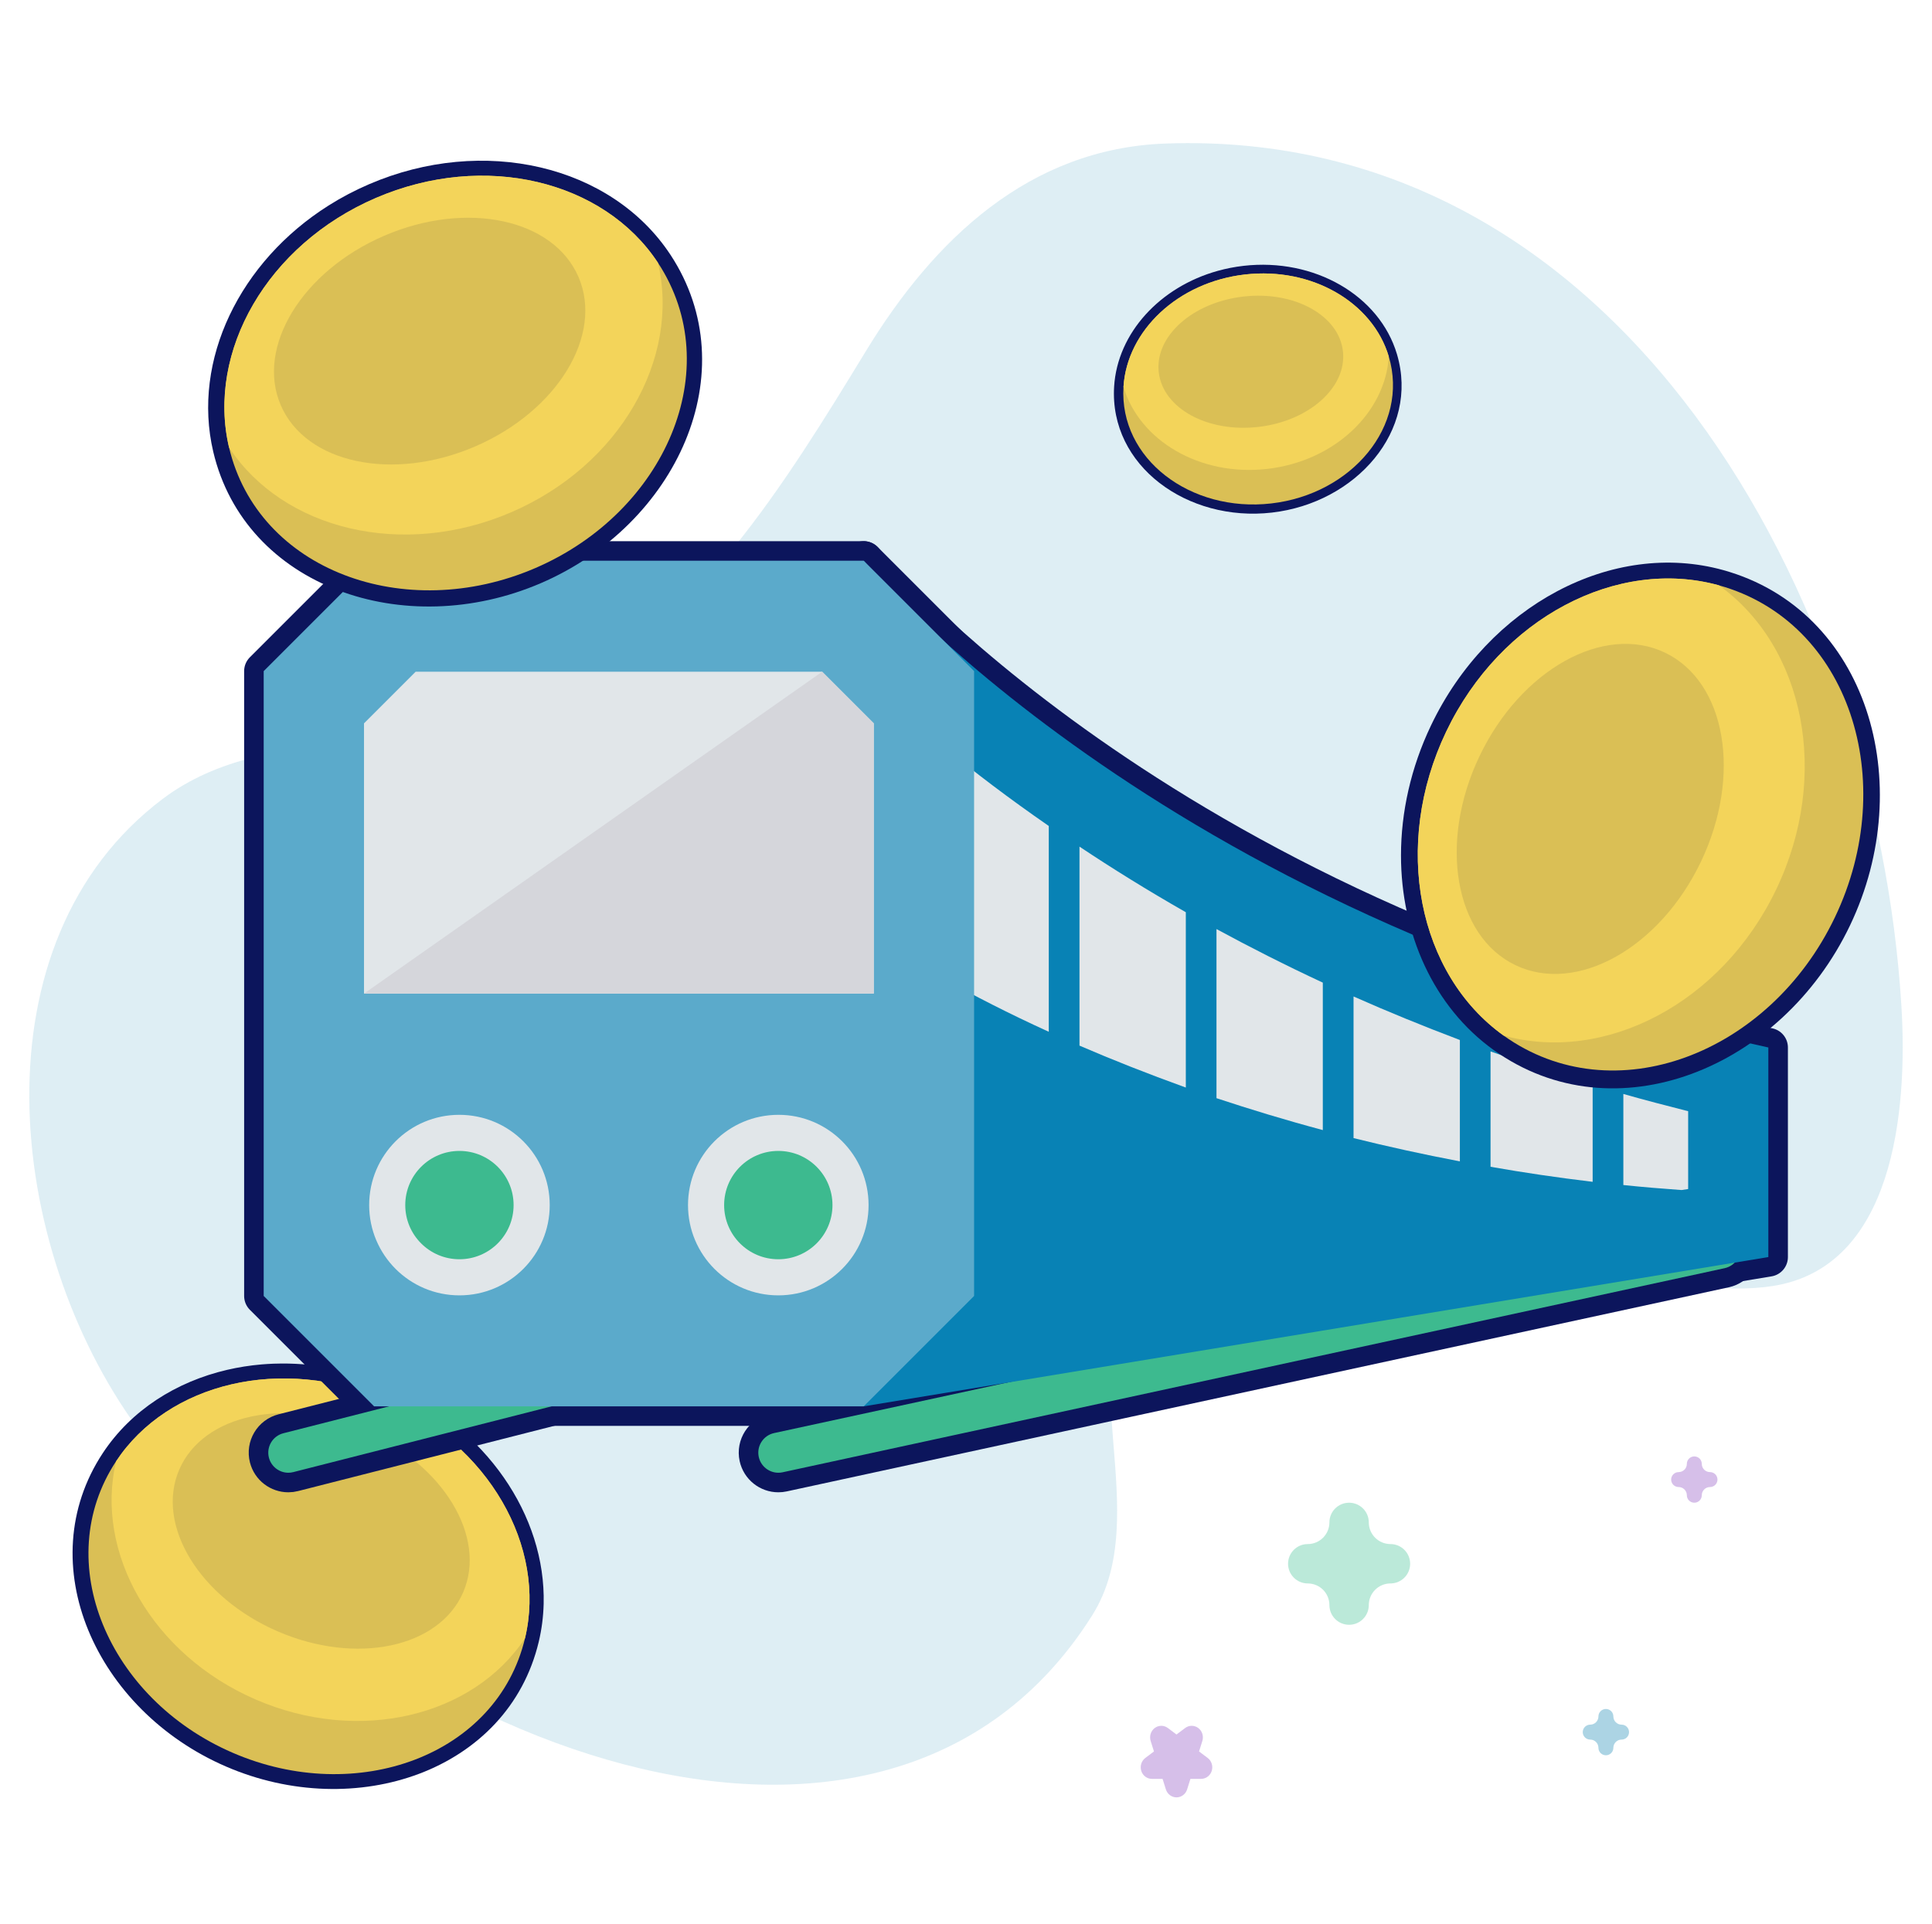 <?xml version="1.0" encoding="UTF-8"?>
<svg xmlns="http://www.w3.org/2000/svg" width="239" height="238" viewBox="0 0 239 238" fill="none">
  <path d="M16.998 176.681C45.63 216.002 109.473 240.599 135.119 199.845C142.959 187.386 132.285 169.127 140.844 157.201C161.494 128.433 194.217 162.954 219.259 159.116C234.257 156.818 236.017 137.538 235.215 124.45C232.133 74.116 200.676 15.734 144.198 17.758C127.325 18.363 115.548 29.613 107.135 43.41C97.204 59.695 86.019 77.981 68.437 86.708C53.446 94.15 33.505 88.765 20.146 98.827C-3.331 116.509 0.619 154.187 16.998 176.681Z" fill="#5BAACB" fill-opacity="0.2"></path>
  <path opacity="0.5" d="M61.453 55.724C61.805 55.724 62.157 55.831 62.457 56.046L63.776 56.99L65.095 56.046C65.694 55.617 66.505 55.617 67.104 56.046C67.703 56.475 67.954 57.235 67.725 57.929L67.221 59.457L68.54 60.401C69.138 60.83 69.389 61.59 69.16 62.284C68.931 62.978 68.275 63.448 67.535 63.448H65.905L65.401 64.976C65.172 65.67 64.516 66.14 63.776 66.14C63.035 66.14 62.379 65.67 62.151 64.976L61.647 63.448H60.016C59.276 63.448 58.62 62.978 58.391 62.284C58.163 61.59 58.413 60.83 59.012 60.401L60.331 59.457L59.827 57.929C59.598 57.235 59.849 56.475 60.448 56.046C60.748 55.831 61.1 55.724 61.453 55.724Z" fill="#78D5B5"></path>
  <path opacity="0.5" d="M143.66 213.523C143.945 213.523 144.23 213.614 144.473 213.796L145.54 214.599L146.608 213.796C147.093 213.432 147.749 213.432 148.234 213.796C148.719 214.161 148.922 214.807 148.737 215.397L148.329 216.696L149.397 217.499C149.881 217.863 150.084 218.509 149.899 219.099C149.714 219.689 149.183 220.088 148.583 220.088H147.263L146.856 221.387C146.671 221.977 146.139 222.376 145.54 222.376C144.941 222.376 144.41 221.977 144.224 221.387L143.817 220.088H142.497C141.897 220.088 141.366 219.689 141.181 219.099C140.996 218.509 141.199 217.863 141.684 217.499L142.751 216.696L142.343 215.397C142.158 214.807 142.361 214.161 142.846 213.796C143.089 213.614 143.374 213.523 143.66 213.523Z" fill="#AF81D5"></path>
  <path opacity="0.5" d="M36.175 55.724C36.963 55.724 37.603 56.364 37.603 57.152C37.603 58.019 38.307 58.723 39.174 58.723C39.962 58.723 40.602 59.362 40.602 60.151C40.602 60.94 39.962 61.579 39.174 61.579C38.307 61.579 37.603 62.283 37.603 63.15C37.603 63.938 36.963 64.578 36.175 64.578C35.386 64.578 34.747 63.938 34.747 63.15C34.747 62.283 34.042 61.579 33.176 61.579C32.388 61.579 31.748 60.94 31.748 60.151C31.748 59.362 32.388 58.723 33.176 58.723C34.042 58.723 34.747 58.019 34.747 57.152C34.747 56.364 35.386 55.724 36.175 55.724Z" fill="#F35A9E"></path>
  <path opacity="0.5" d="M166.892 185.921C168.237 185.921 169.328 187.012 169.328 188.357C169.328 189.835 170.53 191.037 172.007 191.037C173.353 191.037 174.443 192.127 174.443 193.473C174.443 194.818 173.353 195.909 172.007 195.909C170.53 195.909 169.328 197.11 169.328 198.588C169.328 199.933 168.237 201.024 166.892 201.024C165.547 201.024 164.456 199.933 164.456 198.588C164.456 197.11 163.254 195.909 161.776 195.909C160.431 195.909 159.341 194.818 159.341 193.473C159.341 192.127 160.431 191.037 161.776 191.037C163.254 191.037 164.456 189.835 164.456 188.357C164.456 187.012 165.546 185.921 166.892 185.921Z" fill="#78D5B5"></path>
  <path opacity="0.5" d="M198.659 211.44C199.169 211.44 199.583 211.854 199.583 212.364C199.583 212.924 200.039 213.38 200.599 213.38C201.11 213.38 201.523 213.794 201.523 214.304C201.523 214.814 201.11 215.228 200.599 215.228C200.039 215.228 199.583 215.684 199.583 216.245C199.583 216.755 199.169 217.169 198.659 217.169C198.149 217.169 197.735 216.755 197.735 216.245C197.735 215.684 197.279 215.228 196.719 215.228C196.209 215.228 195.795 214.814 195.795 214.304C195.795 213.794 196.209 213.38 196.719 213.38C197.279 213.38 197.735 212.924 197.735 212.364C197.735 211.854 198.149 211.44 198.659 211.44Z" fill="#5BAACB"></path>
  <path opacity="0.5" d="M209.597 180.193C210.107 180.193 210.521 180.606 210.521 181.117C210.521 181.677 210.976 182.133 211.537 182.133C212.047 182.133 212.461 182.547 212.461 183.057C212.461 183.567 212.047 183.981 211.537 183.981C210.976 183.981 210.521 184.437 210.521 184.997C210.521 185.507 210.107 185.921 209.597 185.921C209.086 185.921 208.673 185.507 208.673 184.997C208.673 184.437 208.217 183.981 207.656 183.981C207.146 183.981 206.732 183.567 206.732 183.057C206.732 182.547 207.146 182.133 207.656 182.133C208.217 182.133 208.673 181.677 208.673 181.117C208.673 180.606 209.086 180.193 209.597 180.193Z" fill="#AF81D5"></path>
  <path opacity="0.5" d="M25.237 173.943C25.747 173.943 26.161 174.357 26.161 174.867C26.161 175.428 26.617 175.883 27.178 175.883C27.688 175.883 28.102 176.297 28.102 176.807C28.102 177.318 27.688 177.731 27.178 177.731C26.617 177.731 26.161 178.187 26.161 178.748C26.161 179.258 25.747 179.672 25.237 179.672C24.727 179.672 24.313 179.258 24.313 178.748C24.313 178.187 23.857 177.731 23.297 177.731C22.787 177.731 22.373 177.318 22.373 176.807C22.373 176.297 22.787 175.883 23.297 175.883C23.857 175.883 24.313 175.428 24.313 174.867C24.313 174.357 24.727 173.943 25.237 173.943Z" fill="#5BAACB"></path>
  <path opacity="0.5" d="M211.159 85.93C211.948 85.93 212.587 86.569 212.587 87.358C212.587 88.224 213.292 88.929 214.158 88.929C214.946 88.929 215.586 89.568 215.586 90.357C215.586 91.145 214.946 91.785 214.158 91.785C213.292 91.785 212.587 92.489 212.587 93.355C212.587 94.144 211.948 94.783 211.159 94.783C210.371 94.783 209.731 94.144 209.731 93.355C209.731 92.489 209.027 91.785 208.161 91.785C207.372 91.785 206.733 91.145 206.733 90.357C206.733 89.568 207.372 88.929 208.161 88.929C209.027 88.929 209.731 88.224 209.731 87.358C209.731 86.569 210.37 85.93 211.159 85.93Z" fill="#78D5B5"></path>
  <path fill-rule="evenodd" clip-rule="evenodd" d="M28.684 216.86C13.29 210.197 6.067 193.216 14.268 180.789C17.471 175.945 22.596 172.662 28.522 171.282C29.818 170.981 31.153 170.77 32.514 170.654C32.971 170.615 33.432 170.587 33.895 170.569C34.216 170.557 34.538 170.55 34.861 170.549C39.028 170.528 43.374 171.379 47.582 173.2C58.797 178.057 65.662 188.338 65.404 198.403C65.368 199.841 65.186 201.275 64.85 202.688C61.386 217.241 44.014 223.497 28.684 216.86Z" fill="#0C155C"></path>
  <path d="M14.268 180.789L12.725 179.769L12.724 179.77L14.268 180.789ZM28.684 216.86L29.419 215.163L29.419 215.163L28.684 216.86ZM28.522 171.282L28.103 169.481L28.103 169.481L28.522 171.282ZM32.514 170.654L32.671 172.496L32.671 172.496L32.514 170.654ZM33.895 170.569L33.964 172.417L33.895 170.569ZM34.861 170.549L34.871 172.398L34.861 170.549ZM47.582 173.2L48.317 171.503L48.316 171.503L47.582 173.2ZM65.404 198.403L63.556 198.356L65.404 198.403ZM64.85 202.688L66.649 203.116L66.649 203.115L64.85 202.688ZM12.724 179.77C3.692 193.457 11.858 211.592 27.95 218.557L29.419 215.163C14.722 208.802 8.441 192.975 15.811 181.807L12.724 179.77ZM28.103 169.481C21.781 170.953 16.224 174.479 12.725 179.769L15.81 181.809C18.718 177.412 23.411 174.371 28.941 173.083L28.103 169.481ZM32.357 168.811C30.909 168.935 29.487 169.159 28.103 169.481L28.941 173.083C30.15 172.802 31.397 172.605 32.671 172.496L32.357 168.811ZM33.825 168.721C33.333 168.74 32.844 168.77 32.357 168.811L32.671 172.496C33.099 172.46 33.53 172.433 33.964 172.417L33.825 168.721ZM34.852 168.7C34.509 168.701 34.166 168.709 33.825 168.721L33.964 172.417C34.265 172.406 34.567 172.399 34.871 172.398L34.852 168.7ZM48.316 171.503C43.875 169.581 39.276 168.677 34.852 168.7L34.871 172.398C38.78 172.378 42.873 173.177 46.848 174.897L48.316 171.503ZM67.253 198.451C67.532 187.517 60.114 176.612 48.317 171.503L46.847 174.896C57.481 179.502 63.791 189.159 63.556 198.356L67.253 198.451ZM66.649 203.115C67.015 201.574 67.213 200.013 67.253 198.451L63.556 198.356C63.523 199.669 63.356 200.975 63.051 202.26L66.649 203.115ZM27.95 218.557C43.969 225.493 62.834 219.144 66.649 203.116L63.051 202.259C59.938 215.338 44.059 221.501 29.419 215.163L27.95 218.557Z" fill="#0C155C"></path>
  <path d="M28.782 216.857C13.387 210.194 6.164 193.213 14.365 180.786C20.772 171.099 34.865 167.652 47.68 173.197C60.497 178.748 67.632 191.383 64.948 202.685C61.483 217.239 44.111 223.494 28.782 216.857Z" fill="#DABF55"></path>
  <path d="M31.634 210.271C18.816 204.723 11.682 192.084 14.365 180.786C20.772 171.099 34.865 167.652 47.68 173.197C60.497 178.748 67.632 191.383 64.948 202.685C58.544 212.371 44.448 215.819 31.634 210.271Z" fill="#F3D45A"></path>
  <path d="M34.361 201.842C44.059 206.036 54.328 203.871 57.297 197.005C60.267 190.139 54.813 181.173 45.114 176.979C35.416 172.784 25.147 174.949 22.178 181.815C19.208 188.681 24.663 197.647 34.361 201.842Z" fill="#DABF55"></path>
  <path fill-rule="evenodd" clip-rule="evenodd" d="M138.93 47.897C139.306 41.818 144.168 36.46 150.947 34.577C151.915 34.309 152.923 34.11 153.962 33.991C162.28 33.04 169.764 37.469 171.751 44.141C174.304 52.736 167.153 61.181 157.206 62.319C147.218 63.463 138.387 56.804 138.93 47.897Z" fill="#0C155C"></path>
  <path d="M150.947 34.577L151.244 35.645L150.947 34.577ZM138.93 47.897L137.824 47.829L137.824 47.83L138.93 47.897ZM153.962 33.991L153.836 32.89L153.836 32.89L153.962 33.991ZM171.751 44.141L172.813 43.826L172.813 43.825L171.751 44.141ZM157.206 62.319L157.08 61.218L157.08 61.218L157.206 62.319ZM150.65 33.51C143.514 35.492 138.235 41.184 137.824 47.829L140.036 47.965C140.377 42.453 144.822 37.429 151.244 35.645L150.65 33.51ZM153.836 32.89C152.739 33.016 151.675 33.225 150.65 33.51L151.244 35.645C152.156 35.392 153.107 35.205 154.088 35.092L153.836 32.89ZM172.813 43.825C170.641 36.53 162.567 31.892 153.836 32.89L154.088 35.092C161.992 34.189 168.887 38.408 170.688 44.458L172.813 43.825ZM157.332 63.42C167.727 62.231 175.625 53.292 172.813 43.826L170.688 44.457C172.983 52.181 166.579 60.131 157.08 61.218L157.332 63.42ZM137.824 47.83C137.226 57.64 146.891 64.616 157.332 63.42L157.08 61.218C147.544 62.31 139.549 55.969 140.036 47.964L137.824 47.83Z" fill="#0C155C"></path>
  <path d="M157.257 62.288C147.269 63.432 138.438 56.773 138.981 47.865C139.41 40.918 145.699 34.913 154.013 33.96C162.33 33.009 169.815 37.437 171.801 44.11C174.355 52.705 167.204 61.15 157.257 62.288Z" fill="#DABF55"></path>
  <path d="M156.768 58.014C148.452 58.966 140.966 54.536 138.981 47.865C139.411 40.918 145.699 34.913 154.013 33.96C162.33 33.009 169.815 37.437 171.801 44.11C171.373 51.056 165.083 57.063 156.768 58.014Z" fill="#F3D45A"></path>
  <path d="M155.663 52.821C161.954 52.099 166.64 47.903 166.129 43.449C165.618 38.995 160.103 35.969 153.812 36.691C147.52 37.414 142.834 41.61 143.346 46.064C143.857 50.518 149.372 53.543 155.663 52.821Z" fill="#DABF55"></path>
  <path d="M96.287 182.212C95.144 182.212 94.116 181.419 93.863 180.256C93.573 178.915 94.424 177.594 95.763 177.304L212.296 152.052C213.637 151.759 214.958 152.612 215.248 153.952C215.538 155.292 214.687 156.613 213.348 156.904L96.815 182.156C96.638 182.194 96.462 182.212 96.287 182.212Z" fill="#0C155C" stroke="#0C155C" stroke-width="4.84" stroke-linejoin="round"></path>
  <path d="M35.669 182.212C34.56 182.212 33.551 181.465 33.265 180.343C32.926 179.015 33.73 177.663 35.058 177.326L134.218 152.074C135.544 151.728 136.897 152.537 137.236 153.865C137.574 155.193 136.77 156.546 135.442 156.883L36.282 182.134C36.078 182.187 35.871 182.212 35.669 182.212Z" fill="#0C155C" stroke="#0C155C" stroke-width="4.84" stroke-linejoin="round"></path>
  <path d="M106.846 69.377C106.846 69.377 143.163 113.189 218.755 129.598V155.528L106.846 173.997V69.377Z" fill="#0C155C" stroke="#0C155C" stroke-width="4.84" stroke-linejoin="round"></path>
  <path d="M116.785 92.439C120.483 95.491 124.826 98.792 129.74 102.192V127.655C124.776 125.396 120.458 123.163 116.785 121.128V92.439Z" fill="#0C155C" stroke="#0C155C" stroke-width="4.84" stroke-linejoin="round"></path>
  <path d="M133.539 104.748C137.56 107.429 141.952 110.159 146.693 112.864V134.555C141.952 132.843 137.56 131.105 133.539 129.368V104.748Z" fill="#0C155C" stroke="#0C155C" stroke-width="4.84" stroke-linejoin="round"></path>
  <path d="M150.486 114.948C154.606 117.182 158.999 119.416 163.64 121.575V139.816C158.999 138.575 154.606 137.235 150.486 135.87V114.948Z" fill="#0C155C" stroke="#0C155C" stroke-width="4.84" stroke-linejoin="round"></path>
  <path d="M167.441 123.287C171.636 125.149 176.004 126.935 180.595 128.673V143.688C176.028 142.819 171.636 141.851 167.441 140.809V123.287Z" fill="#0C155C" stroke="#0C155C" stroke-width="4.84" stroke-linejoin="round"></path>
  <path d="M184.389 130.087C188.434 131.527 192.678 132.892 197.021 134.207V146.219C192.678 145.698 188.459 145.078 184.389 144.358V130.087Z" fill="#0C155C" stroke="#0C155C" stroke-width="4.84" stroke-linejoin="round"></path>
  <path d="M208.835 137.483V147.112L208.015 147.236C205.583 147.063 203.176 146.864 200.818 146.616V135.349C203.424 136.093 206.104 136.788 208.835 137.483Z" fill="#0C155C" stroke="#0C155C" stroke-width="4.84" stroke-linejoin="round"></path>
  <path d="M106.847 173.997H46.276C40.944 168.664 37.954 165.674 32.621 160.342V83.032C37.954 77.699 40.944 74.71 46.276 69.377H106.846C112.179 74.71 115.169 77.7 120.501 83.032V160.341C115.169 165.674 112.179 168.664 106.847 173.997Z" fill="#0C155C" stroke="#0C155C" stroke-width="4.84" stroke-linejoin="round"></path>
  <path d="M108.092 122.928V89.494L101.706 83.108H51.416L45.029 89.494V122.928H108.092Z" fill="#0C155C" stroke="#0C155C" stroke-width="4.84" stroke-linejoin="round"></path>
  <path d="M108.092 122.928V89.494L101.706 83.108L45.029 122.928H108.092Z" fill="#0C155C" stroke="#0C155C" stroke-width="4.84" stroke-linejoin="round"></path>
  <path d="M56.836 160.267C63.004 160.267 68.004 155.266 68.004 149.098C68.004 142.93 63.004 137.93 56.836 137.93C50.668 137.93 45.668 142.93 45.668 149.098C45.668 155.266 50.668 160.267 56.836 160.267Z" fill="#0C155C" stroke="#0C155C" stroke-width="4.84" stroke-linejoin="round"></path>
  <path d="M56.834 155.799C60.535 155.799 63.535 152.799 63.535 149.098C63.535 145.397 60.535 142.397 56.834 142.397C53.133 142.397 50.133 145.397 50.133 149.098C50.133 152.799 53.133 155.799 56.834 155.799Z" fill="#0C155C" stroke="#0C155C" stroke-width="4.84" stroke-linejoin="round"></path>
  <path d="M96.28 160.267C102.448 160.267 107.448 155.266 107.448 149.098C107.448 142.93 102.448 137.93 96.28 137.93C90.112 137.93 85.111 142.93 85.111 149.098C85.111 155.266 90.112 160.267 96.28 160.267Z" fill="#0C155C" stroke="#0C155C" stroke-width="4.84" stroke-linejoin="round"></path>
  <path d="M96.281 155.799C99.982 155.799 102.982 152.799 102.982 149.098C102.982 145.397 99.982 142.397 96.281 142.397C92.58 142.397 89.58 145.397 89.58 149.098C89.58 152.799 92.58 155.799 96.281 155.799Z" fill="#0C155C" stroke="#0C155C" stroke-width="4.84" stroke-linejoin="round"></path>
  <path d="M96.287 182.212C95.144 182.212 94.116 181.419 93.863 180.256C93.573 178.915 94.424 177.594 95.763 177.304L212.296 152.052C213.637 151.759 214.958 152.612 215.248 153.952C215.538 155.292 214.687 156.613 213.348 156.904L96.815 182.156C96.638 182.194 96.462 182.212 96.287 182.212Z" fill="#3DBA8F"></path>
  <path d="M35.669 182.212C34.56 182.212 33.551 181.465 33.265 180.343C32.926 179.015 33.73 177.663 35.058 177.326L134.218 152.074C135.544 151.728 136.897 152.537 137.236 153.865C137.574 155.193 136.77 156.546 135.442 156.883L36.282 182.134C36.078 182.187 35.871 182.212 35.669 182.212Z" fill="#3DBA8F"></path>
  <path d="M106.846 69.377C106.846 69.377 143.163 113.189 218.755 129.598V155.528L106.846 173.997V69.377Z" fill="#0882B5"></path>
  <path d="M116.785 92.439C120.483 95.491 124.826 98.792 129.74 102.192V127.655C124.776 125.396 120.458 123.163 116.785 121.128V92.439Z" fill="#E1E6E9"></path>
  <path d="M133.539 104.748C137.56 107.429 141.952 110.159 146.693 112.864V134.555C141.952 132.843 137.56 131.105 133.539 129.368V104.748Z" fill="#E1E6E9"></path>
  <path d="M150.486 114.948C154.606 117.182 158.999 119.416 163.64 121.575V139.816C158.999 138.575 154.606 137.235 150.486 135.87V114.948Z" fill="#E1E6E9"></path>
  <path d="M167.441 123.287C171.636 125.149 176.004 126.935 180.595 128.673V143.688C176.028 142.819 171.636 141.851 167.441 140.809V123.287Z" fill="#E1E6E9"></path>
  <path d="M184.389 130.087C188.434 131.527 192.678 132.892 197.021 134.207V146.219C192.678 145.698 188.459 145.078 184.389 144.358V130.087Z" fill="#E1E6E9"></path>
  <path d="M208.835 137.483V147.112L208.015 147.236C205.583 147.063 203.176 146.864 200.818 146.616V135.349C203.424 136.093 206.104 136.788 208.835 137.483Z" fill="#E1E6E9"></path>
  <path d="M106.847 173.997H46.276C40.944 168.664 37.954 165.674 32.621 160.342V83.032C37.954 77.699 40.944 74.71 46.276 69.377H106.846C112.179 74.71 115.169 77.7 120.501 83.032V160.341C115.169 165.674 112.179 168.664 106.847 173.997Z" fill="#5BAACB"></path>
  <path d="M108.092 122.928V89.494L101.706 83.108H51.416L45.029 89.494V122.928H108.092Z" fill="#E1E6E9"></path>
  <path d="M108.092 122.928V89.494L101.706 83.108L45.029 122.928H108.092Z" fill="#D5D6DB"></path>
  <path d="M56.836 160.267C63.004 160.267 68.004 155.266 68.004 149.098C68.004 142.93 63.004 137.93 56.836 137.93C50.668 137.93 45.668 142.93 45.668 149.098C45.668 155.266 50.668 160.267 56.836 160.267Z" fill="#E1E6E9"></path>
  <path d="M56.834 155.799C60.535 155.799 63.535 152.799 63.535 149.098C63.535 145.397 60.535 142.397 56.834 142.397C53.133 142.397 50.133 145.397 50.133 149.098C50.133 152.799 53.133 155.799 56.834 155.799Z" fill="#3DBA8F"></path>
  <path d="M96.28 160.267C102.448 160.267 107.448 155.266 107.448 149.098C107.448 142.93 102.448 137.93 96.28 137.93C90.112 137.93 85.111 142.93 85.111 149.098C85.111 155.266 90.112 160.267 96.28 160.267Z" fill="#E1E6E9"></path>
  <path d="M96.281 155.799C99.982 155.799 102.982 152.799 102.982 149.098C102.982 145.397 99.982 142.397 96.281 142.397C92.58 142.397 89.58 145.397 89.58 149.098C89.58 152.799 92.58 155.799 96.281 155.799Z" fill="#3DBA8F"></path>
  <path fill-rule="evenodd" clip-rule="evenodd" d="M178.903 90.626C176.516 95.618 175.383 100.837 175.383 105.833C175.383 114.959 179.164 123.34 185.998 128.238C199.564 137.941 218.877 130.569 226.982 113.616C235.056 96.735 228.784 77.026 212.638 72.536L212.637 72.535C200.099 69.056 185.655 76.511 178.903 90.626Z" fill="#0C155C"></path>
  <path d="M175.383 105.833L177.454 105.833V105.833L175.383 105.833ZM178.903 90.626L177.034 89.732L177.034 89.733L178.903 90.626ZM185.998 128.238L184.791 129.922L184.793 129.923L185.998 128.238ZM226.982 113.616L225.113 112.722L225.113 112.722L226.982 113.616ZM212.638 72.536L211.433 74.221L211.731 74.433L212.083 74.531L212.638 72.536ZM212.637 72.535L213.842 70.85L213.544 70.637L213.191 70.539L212.637 72.535ZM177.454 105.833C177.454 101.149 178.517 96.235 180.771 91.52L177.034 89.733C174.515 95.001 173.312 100.525 173.311 105.833L177.454 105.833ZM187.204 126.554C181.004 122.11 177.454 114.41 177.454 105.833L173.311 105.833C173.311 115.507 177.325 124.57 184.791 129.922L187.204 126.554ZM225.113 112.722C217.375 128.907 199.394 135.272 187.203 126.553L184.793 129.923C199.734 140.609 220.379 132.23 228.851 114.509L225.113 112.722ZM212.083 74.531C226.593 78.567 232.824 96.601 225.113 112.722L228.851 114.509C237.288 96.869 230.975 75.485 213.193 70.54L212.083 74.531ZM211.432 74.22L211.433 74.221L213.843 70.851L213.842 70.85L211.432 74.22ZM180.771 91.52C187.188 78.107 200.716 71.377 212.083 74.531L213.191 70.539C199.482 66.735 184.122 74.915 177.034 89.732L180.771 91.52Z" fill="#0C155C"></path>
  <path d="M226.986 113.499C218.881 130.452 199.568 137.824 186.002 128.122C175.427 120.543 172.161 104.622 178.906 90.51C185.659 76.395 200.103 68.94 212.641 72.419C228.787 76.909 235.06 96.618 226.986 113.499Z" fill="#DABF55"></path>
  <path d="M219.733 110.03C212.984 124.145 198.537 131.6 186.002 128.121C175.427 120.543 172.161 104.621 178.906 90.51C185.659 76.395 200.103 68.94 212.641 72.419C223.215 79.994 226.482 95.919 219.733 110.03Z" fill="#F3D45A"></path>
  <path d="M210.411 106.623C215.514 95.943 213.522 84.357 205.961 80.744C198.4 77.131 188.134 82.86 183.031 93.54C177.928 104.22 179.92 115.806 187.481 119.419C195.042 123.032 205.308 117.303 210.411 106.623Z" fill="#DABF55"></path>
  <path fill-rule="evenodd" clip-rule="evenodd" d="M28.265 55.438C25.829 45.07 31.268 33.646 41.669 27.074C43.155 26.136 44.743 25.296 46.423 24.572C59.87 18.785 74.636 22.426 81.327 32.597C89.938 45.701 82.222 63.448 66.141 70.37C49.993 77.323 31.849 70.626 28.265 55.438Z" fill="#0C155C"></path>
  <path d="M41.669 27.074L42.705 28.713L41.669 27.074ZM28.265 55.438L26.378 55.881L26.378 55.883L28.265 55.438ZM46.423 24.572L45.657 22.792L45.656 22.792L46.423 24.572ZM81.327 32.597L82.947 31.532L82.946 31.532L81.327 32.597ZM66.141 70.37L65.375 68.589L65.374 68.59L66.141 70.37ZM40.634 25.436C29.684 32.354 23.716 44.548 26.378 55.881L30.151 54.995C27.942 45.591 32.851 34.938 42.705 28.713L40.634 25.436ZM45.656 22.792C43.883 23.556 42.206 24.443 40.634 25.436L42.705 28.713C44.105 27.828 45.602 27.036 47.189 26.352L45.656 22.792ZM82.946 31.532C75.63 20.412 59.773 16.717 45.657 22.792L47.189 26.352C59.967 20.853 73.641 24.441 79.708 33.662L82.946 31.532ZM66.907 72.15C83.713 64.916 92.43 45.964 82.947 31.532L79.708 33.661C87.446 45.437 80.732 61.979 65.375 68.589L66.907 72.15ZM26.378 55.883C30.326 72.611 50.028 79.418 66.907 72.15L65.374 68.59C49.958 75.228 33.372 68.642 30.151 54.993L26.378 55.883Z" fill="#0C155C"></path>
  <path d="M66.209 70.289C50.062 77.243 31.917 70.546 28.333 55.358C25.549 43.508 33.05 30.28 46.491 24.492C59.938 18.705 74.704 22.346 81.396 32.516C90.006 45.62 82.291 63.367 66.209 70.289Z" fill="#DABF55"></path>
  <path d="M63.235 63.38C49.79 69.169 35.022 65.526 28.333 55.358C25.549 43.508 33.05 30.28 46.491 24.492C59.938 18.705 74.704 22.346 81.396 32.516C84.181 44.364 76.678 57.594 63.235 63.38Z" fill="#F3D45A"></path>
  <path d="M58.767 55.241C68.938 50.859 74.667 41.47 71.565 34.27C68.463 27.069 57.703 24.785 47.532 29.167C37.362 33.549 31.632 42.938 34.734 50.139C37.837 57.339 48.597 59.623 58.767 55.241Z" fill="#DABF55"></path>
</svg>
